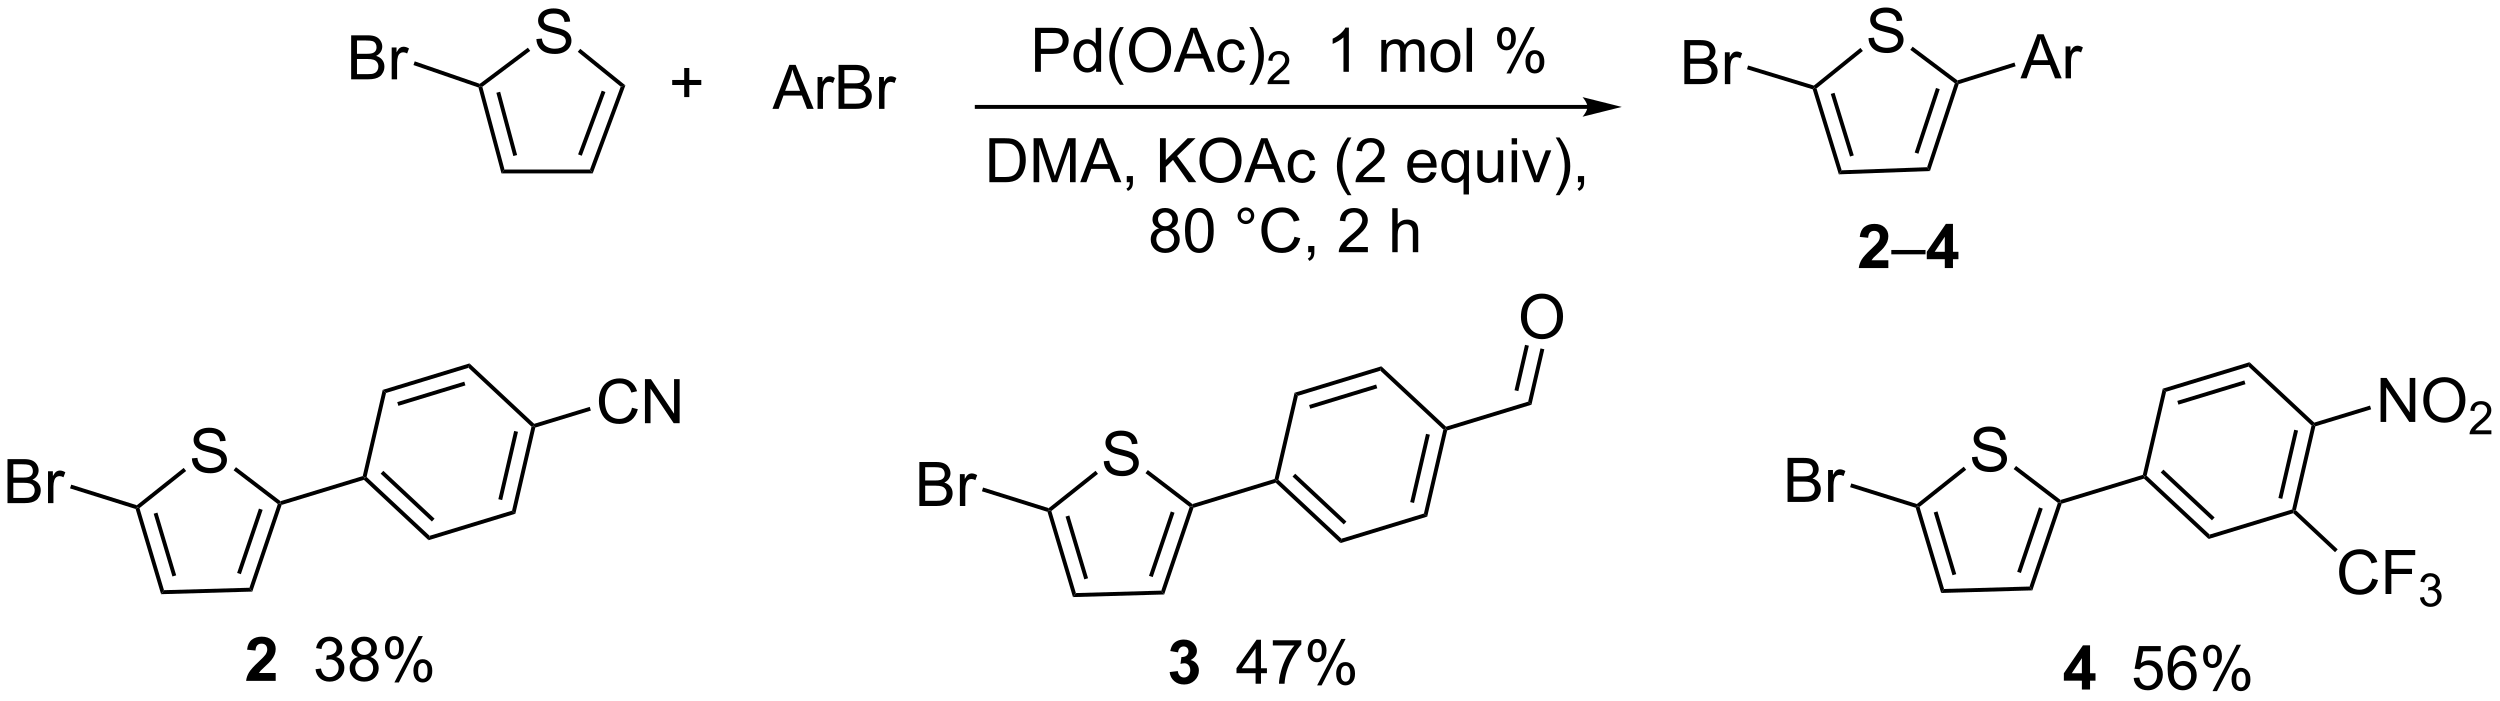 <?xml version="1.0" encoding="UTF-8"?>
<!DOCTYPE svg PUBLIC '-//W3C//DTD SVG 1.0//EN'
          'http://www.w3.org/TR/2001/REC-SVG-20010904/DTD/svg10.dtd'>
<svg stroke-dasharray="none" shape-rendering="auto" xmlns="http://www.w3.org/2000/svg" font-family="'Dialog'" text-rendering="auto" width="892" fill-opacity="1" color-interpolation="auto" color-rendering="auto" preserveAspectRatio="xMidYMid meet" font-size="12px" viewBox="0 0 892 250" fill="black" xmlns:xlink="http://www.w3.org/1999/xlink" stroke="black" image-rendering="auto" stroke-miterlimit="10" stroke-linecap="square" stroke-linejoin="miter" font-style="normal" stroke-width="1" height="250" stroke-dashoffset="0" font-weight="normal" stroke-opacity="1"
><!--Generated by the Batik Graphics2D SVG Generator--><defs id="genericDefs"
  /><g
  ><defs id="defs1"
    ><clipPath clipPathUnits="userSpaceOnUse" id="clipPath1"
      ><path d="M1.792 1.615 L336.129 1.615 L336.129 95.084 L1.792 95.084 L1.792 1.615 Z"
      /></clipPath
      ><clipPath clipPathUnits="userSpaceOnUse" id="clipPath2"
      ><path d="M102.247 143.562 L102.247 234.431 L427.288 234.431 L427.288 143.562 Z"
      /></clipPath
    ></defs
    ><g transform="scale(2.667,2.667) translate(-1.792,-1.615) matrix(1.029,0,0,1.029,-103.38,-146.052)"
    ><path d="M191.163 156.128 L191.163 154.558 L189.603 154.558 L189.603 153.902 L191.163 153.902 L191.163 152.344 L191.827 152.344 L191.827 153.902 L193.385 153.902 L193.385 154.558 L191.827 154.558 L191.827 156.128 L191.163 156.128 Z" stroke="none" clip-path="url(#clipPath2)"
    /></g
    ><g transform="matrix(2.743,0,0,2.743,-280.458,-393.78)"
    ><path d="M230.938 167.262 L230.938 161.536 L232.912 161.536 Q233.579 161.536 233.93 161.617 Q234.423 161.731 234.772 162.028 Q235.225 162.411 235.449 163.007 Q235.673 163.601 235.673 164.367 Q235.673 165.02 235.519 165.525 Q235.368 166.028 235.128 166.359 Q234.891 166.687 234.607 166.877 Q234.326 167.067 233.925 167.166 Q233.524 167.262 233.006 167.262 L230.938 167.262 ZM231.696 166.585 L232.92 166.585 Q233.485 166.585 233.808 166.481 Q234.131 166.374 234.321 166.184 Q234.592 165.913 234.74 165.46 Q234.891 165.005 234.891 164.356 Q234.891 163.458 234.597 162.976 Q234.303 162.492 233.881 162.327 Q233.576 162.21 232.899 162.21 L231.696 162.21 L231.696 166.585 ZM236.692 167.262 L236.692 161.536 L237.833 161.536 L239.19 165.59 Q239.377 166.156 239.463 166.437 Q239.559 166.124 239.768 165.52 L241.137 161.536 L242.158 161.536 L242.158 167.262 L241.427 167.262 L241.427 162.468 L239.762 167.262 L239.08 167.262 L237.424 162.387 L237.424 167.262 L236.692 167.262 ZM242.749 167.262 L244.95 161.536 L245.768 161.536 L248.111 167.262 L247.247 167.262 L246.58 165.528 L244.184 165.528 L243.557 167.262 L242.749 167.262 ZM244.403 164.911 L246.346 164.911 L245.747 163.325 Q245.473 162.601 245.34 162.137 Q245.231 162.687 245.033 163.231 L244.403 164.911 ZM248.809 167.262 L248.809 166.46 L249.611 166.46 L249.611 167.262 Q249.611 167.705 249.455 167.976 Q249.299 168.247 248.958 168.395 L248.762 168.096 Q248.986 167.997 249.09 167.807 Q249.197 167.619 249.208 167.262 L248.809 167.262 ZM253.13 167.262 L253.13 161.536 L253.887 161.536 L253.887 164.374 L256.731 161.536 L257.76 161.536 L255.356 163.856 L257.864 167.262 L256.864 167.262 L254.825 164.364 L253.887 165.278 L253.887 167.262 L253.13 167.262 ZM258.268 164.473 Q258.268 163.046 259.033 162.242 Q259.799 161.434 261.01 161.434 Q261.801 161.434 262.437 161.815 Q263.075 162.192 263.408 162.869 Q263.744 163.546 263.744 164.406 Q263.744 165.278 263.393 165.965 Q263.041 166.653 262.395 167.007 Q261.752 167.361 261.005 167.361 Q260.197 167.361 259.559 166.971 Q258.924 166.577 258.596 165.903 Q258.268 165.226 258.268 164.473 ZM259.049 164.484 Q259.049 165.52 259.603 166.117 Q260.161 166.71 261.002 166.71 Q261.856 166.71 262.408 166.109 Q262.963 165.507 262.963 164.403 Q262.963 163.702 262.726 163.182 Q262.489 162.661 262.033 162.374 Q261.58 162.085 261.012 162.085 Q260.208 162.085 259.627 162.64 Q259.049 163.192 259.049 164.484 ZM264.089 167.262 L266.29 161.536 L267.108 161.536 L269.451 167.262 L268.587 167.262 L267.92 165.528 L265.524 165.528 L264.897 167.262 L264.089 167.262 ZM265.743 164.911 L267.686 164.911 L267.087 163.325 Q266.813 162.601 266.68 162.137 Q266.571 162.687 266.373 163.231 L265.743 164.911 ZM272.673 165.742 L273.365 165.833 Q273.251 166.546 272.784 166.952 Q272.318 167.356 271.639 167.356 Q270.787 167.356 270.269 166.799 Q269.751 166.242 269.751 165.202 Q269.751 164.531 269.972 164.028 Q270.196 163.523 270.652 163.273 Q271.108 163.02 271.641 163.02 Q272.318 163.02 272.748 163.361 Q273.178 163.702 273.298 164.333 L272.615 164.437 Q272.516 164.02 272.269 163.809 Q272.022 163.598 271.67 163.598 Q271.139 163.598 270.805 163.978 Q270.475 164.359 270.475 165.184 Q270.475 166.02 270.795 166.4 Q271.115 166.778 271.631 166.778 Q272.045 166.778 272.321 166.525 Q272.6 166.27 272.673 165.742 ZM277.533 168.947 Q276.95 168.213 276.546 167.228 Q276.145 166.242 276.145 165.187 Q276.145 164.257 276.447 163.406 Q276.799 162.419 277.533 161.437 L278.036 161.437 Q277.565 162.249 277.411 162.598 Q277.174 163.137 277.036 163.723 Q276.869 164.452 276.869 165.192 Q276.869 167.07 278.036 168.947 L277.533 168.947 ZM282.353 166.585 L282.353 167.262 L278.567 167.262 Q278.559 167.007 278.65 166.773 Q278.794 166.387 279.111 166.012 Q279.432 165.637 280.033 165.145 Q280.966 164.38 281.294 163.932 Q281.622 163.484 281.622 163.085 Q281.622 162.669 281.322 162.382 Q281.025 162.093 280.544 162.093 Q280.036 162.093 279.731 162.398 Q279.426 162.702 279.424 163.242 L278.7 163.169 Q278.775 162.359 279.26 161.937 Q279.744 161.512 280.559 161.512 Q281.385 161.512 281.864 161.971 Q282.346 162.427 282.346 163.101 Q282.346 163.445 282.205 163.778 Q282.065 164.109 281.736 164.476 Q281.411 164.843 280.653 165.484 Q280.02 166.015 279.841 166.205 Q279.661 166.395 279.544 166.585 L282.353 166.585 ZM288.364 165.927 L289.091 166.015 Q288.919 166.653 288.452 167.005 Q287.989 167.356 287.268 167.356 Q286.356 167.356 285.822 166.796 Q285.291 166.234 285.291 165.223 Q285.291 164.177 285.83 163.598 Q286.369 163.02 287.228 163.02 Q288.059 163.02 288.585 163.588 Q289.114 164.153 289.114 165.179 Q289.114 165.242 289.111 165.367 L286.018 165.367 Q286.057 166.052 286.403 166.416 Q286.752 166.778 287.27 166.778 Q287.658 166.778 287.932 166.575 Q288.205 166.372 288.364 165.927 ZM286.057 164.788 L288.372 164.788 Q288.325 164.265 288.106 164.005 Q287.77 163.598 287.236 163.598 Q286.752 163.598 286.421 163.924 Q286.091 164.247 286.057 164.788 ZM292.618 168.853 L292.618 166.82 Q292.454 167.052 292.159 167.205 Q291.865 167.356 291.532 167.356 Q290.795 167.356 290.261 166.768 Q289.727 166.177 289.727 165.148 Q289.727 164.523 289.943 164.028 Q290.162 163.531 290.574 163.275 Q290.985 163.02 291.477 163.02 Q292.248 163.02 292.688 163.669 L292.688 163.114 L293.321 163.114 L293.321 168.853 L292.618 168.853 ZM290.451 165.177 Q290.451 165.976 290.787 166.377 Q291.123 166.778 291.592 166.778 Q292.04 166.778 292.363 166.398 Q292.688 166.015 292.688 165.239 Q292.688 164.411 292.347 163.994 Q292.006 163.575 291.545 163.575 Q291.087 163.575 290.769 163.963 Q290.451 164.351 290.451 165.177 ZM297.143 167.262 L297.143 166.653 Q296.658 167.356 295.825 167.356 Q295.458 167.356 295.14 167.215 Q294.822 167.075 294.666 166.861 Q294.512 166.648 294.45 166.34 Q294.408 166.132 294.408 165.684 L294.408 163.114 L295.111 163.114 L295.111 165.413 Q295.111 165.965 295.153 166.156 Q295.221 166.434 295.434 166.593 Q295.65 166.749 295.966 166.749 Q296.283 166.749 296.559 166.588 Q296.838 166.427 296.952 166.148 Q297.067 165.867 297.067 165.335 L297.067 163.114 L297.77 163.114 L297.77 167.262 L297.143 167.262 ZM298.876 162.343 L298.876 161.536 L299.579 161.536 L299.579 162.343 L298.876 162.343 ZM298.876 167.262 L298.876 163.114 L299.579 163.114 L299.579 167.262 L298.876 167.262 ZM301.801 167.262 L300.223 163.114 L300.966 163.114 L301.856 165.598 Q302.002 165.999 302.122 166.434 Q302.216 166.106 302.385 165.645 L303.307 163.114 L304.028 163.114 L302.458 167.262 L301.801 167.262 ZM305.111 168.947 L304.606 168.947 Q305.775 167.07 305.775 165.192 Q305.775 164.458 305.606 163.734 Q305.473 163.148 305.236 162.609 Q305.083 162.257 304.606 161.437 L305.111 161.437 Q305.846 162.419 306.197 163.406 Q306.497 164.257 306.497 165.187 Q306.497 166.242 306.093 167.228 Q305.69 168.213 305.111 168.947 ZM307.497 167.262 L307.497 166.46 L308.299 166.46 L308.299 167.262 Q308.299 167.705 308.143 167.976 Q307.986 168.247 307.645 168.395 L307.45 168.096 Q307.674 167.997 307.778 167.807 Q307.885 167.619 307.895 167.262 L307.497 167.262 Z" stroke="none" clip-path="url(#clipPath2)"
    /></g
    ><g transform="matrix(2.743,0,0,2.743,-280.458,-393.78)"
    ><path d="M253.016 173.256 Q252.579 173.097 252.368 172.8 Q252.157 172.503 252.157 172.089 Q252.157 171.464 252.605 171.04 Q253.055 170.612 253.803 170.612 Q254.553 170.612 255.008 171.047 Q255.467 171.482 255.467 172.107 Q255.467 172.506 255.256 172.803 Q255.048 173.097 254.623 173.256 Q255.149 173.428 255.425 173.81 Q255.701 174.193 255.701 174.724 Q255.701 175.459 255.18 175.961 Q254.662 176.461 253.813 176.461 Q252.967 176.461 252.446 175.959 Q251.928 175.456 251.928 174.706 Q251.928 174.146 252.209 173.771 Q252.493 173.394 253.016 173.256 ZM252.876 172.065 Q252.876 172.472 253.136 172.73 Q253.399 172.987 253.818 172.987 Q254.225 172.987 254.482 172.732 Q254.743 172.474 254.743 172.105 Q254.743 171.717 254.475 171.453 Q254.209 171.19 253.81 171.19 Q253.407 171.19 253.141 171.448 Q252.876 171.706 252.876 172.065 ZM252.649 174.709 Q252.649 175.011 252.792 175.292 Q252.935 175.573 253.217 175.727 Q253.498 175.881 253.821 175.881 Q254.326 175.881 254.654 175.558 Q254.982 175.232 254.982 174.732 Q254.982 174.224 254.644 173.894 Q254.305 173.56 253.798 173.56 Q253.303 173.56 252.975 173.888 Q252.649 174.217 252.649 174.709 ZM256.385 173.537 Q256.385 172.521 256.593 171.904 Q256.801 171.284 257.213 170.948 Q257.627 170.612 258.252 170.612 Q258.713 170.612 259.059 170.797 Q259.408 170.982 259.635 171.334 Q259.861 171.683 259.989 172.185 Q260.119 172.685 260.119 173.537 Q260.119 174.545 259.911 175.165 Q259.705 175.784 259.291 176.123 Q258.88 176.461 258.252 176.461 Q257.424 176.461 256.95 175.865 Q256.385 175.151 256.385 173.537 ZM257.106 173.537 Q257.106 174.948 257.437 175.415 Q257.768 175.881 258.252 175.881 Q258.736 175.881 259.065 175.412 Q259.395 174.943 259.395 173.537 Q259.395 172.123 259.065 171.659 Q258.736 171.193 258.244 171.193 Q257.76 171.193 257.471 171.605 Q257.106 172.128 257.106 173.537 ZM263.223 171.62 Q263.223 171.17 263.541 170.855 Q263.861 170.537 264.307 170.537 Q264.76 170.537 265.075 170.855 Q265.393 171.17 265.393 171.62 Q265.393 172.068 265.072 172.388 Q264.755 172.706 264.307 172.706 Q263.861 172.706 263.541 172.391 Q263.223 172.073 263.223 171.62 ZM263.65 171.62 Q263.65 171.894 263.843 172.086 Q264.036 172.279 264.309 172.279 Q264.58 172.279 264.773 172.086 Q264.966 171.894 264.966 171.62 Q264.966 171.347 264.773 171.154 Q264.58 170.959 264.309 170.959 Q264.036 170.959 263.843 171.154 Q263.65 171.347 263.65 171.62 ZM270.626 174.355 L271.384 174.545 Q271.147 175.48 270.527 175.972 Q269.907 176.461 269.014 176.461 Q268.087 176.461 267.506 176.084 Q266.928 175.706 266.623 174.993 Q266.321 174.276 266.321 173.456 Q266.321 172.56 266.662 171.896 Q267.006 171.23 267.636 170.883 Q268.266 170.537 269.024 170.537 Q269.884 170.537 270.469 170.974 Q271.055 171.412 271.287 172.206 L270.54 172.381 Q270.342 171.756 269.962 171.472 Q269.584 171.185 269.009 171.185 Q268.35 171.185 267.904 171.503 Q267.462 171.818 267.282 172.352 Q267.102 172.886 267.102 173.451 Q267.102 174.183 267.316 174.727 Q267.529 175.271 267.977 175.542 Q268.428 175.81 268.951 175.81 Q269.587 175.81 270.027 175.443 Q270.469 175.076 270.626 174.355 ZM272.411 176.362 L272.411 175.56 L273.213 175.56 L273.213 176.362 Q273.213 176.805 273.057 177.076 Q272.9 177.347 272.559 177.495 L272.364 177.196 Q272.588 177.097 272.692 176.907 Q272.799 176.719 272.809 176.362 L272.411 176.362 ZM280.174 175.685 L280.174 176.362 L276.387 176.362 Q276.38 176.107 276.471 175.873 Q276.614 175.487 276.932 175.112 Q277.252 174.737 277.853 174.245 Q278.786 173.48 279.114 173.032 Q279.442 172.584 279.442 172.185 Q279.442 171.769 279.143 171.482 Q278.846 171.193 278.364 171.193 Q277.856 171.193 277.551 171.498 Q277.247 171.803 277.244 172.342 L276.52 172.269 Q276.596 171.459 277.08 171.037 Q277.565 170.612 278.38 170.612 Q279.205 170.612 279.684 171.071 Q280.166 171.526 280.166 172.201 Q280.166 172.545 280.025 172.878 Q279.885 173.209 279.557 173.576 Q279.231 173.943 278.473 174.584 Q277.841 175.115 277.661 175.305 Q277.481 175.495 277.364 175.685 L280.174 175.685 ZM283.346 176.362 L283.346 170.636 L284.049 170.636 L284.049 172.69 Q284.541 172.12 285.291 172.12 Q285.752 172.12 286.091 172.303 Q286.432 172.482 286.577 172.803 Q286.723 173.123 286.723 173.732 L286.723 176.362 L286.02 176.362 L286.02 173.732 Q286.02 173.206 285.791 172.967 Q285.565 172.724 285.145 172.724 Q284.833 172.724 284.557 172.888 Q284.283 173.05 284.166 173.328 Q284.049 173.605 284.049 174.092 L284.049 176.362 L283.346 176.362 Z" stroke="none" clip-path="url(#clipPath2)"
    /></g
    ><g transform="matrix(2.743,0,0,2.743,-280.458,-393.78)"
    ><path d="M236.883 152.902 L236.883 147.175 L239.044 147.175 Q239.615 147.175 239.914 147.23 Q240.336 147.3 240.62 147.498 Q240.906 147.693 241.081 148.05 Q241.256 148.404 241.256 148.831 Q241.256 149.56 240.789 150.068 Q240.326 150.573 239.11 150.573 L237.641 150.573 L237.641 152.902 L236.883 152.902 ZM237.641 149.896 L239.123 149.896 Q239.857 149.896 240.164 149.623 Q240.474 149.35 240.474 148.855 Q240.474 148.495 240.292 148.24 Q240.11 147.982 239.813 147.902 Q239.623 147.85 239.107 147.85 L237.641 147.85 L237.641 149.896 ZM244.821 152.902 L244.821 152.378 Q244.427 152.995 243.662 152.995 Q243.164 152.995 242.748 152.722 Q242.334 152.448 242.104 151.959 Q241.875 151.467 241.875 150.831 Q241.875 150.209 242.081 149.704 Q242.289 149.198 242.703 148.93 Q243.118 148.659 243.631 148.659 Q244.006 148.659 244.297 148.818 Q244.591 148.975 244.774 149.23 L244.774 147.175 L245.474 147.175 L245.474 152.902 L244.821 152.902 ZM242.599 150.831 Q242.599 151.628 242.935 152.024 Q243.271 152.417 243.727 152.417 Q244.188 152.417 244.511 152.04 Q244.834 151.662 244.834 150.889 Q244.834 150.037 244.506 149.639 Q244.177 149.24 243.696 149.24 Q243.227 149.24 242.912 149.623 Q242.599 150.006 242.599 150.831 ZM247.923 154.587 Q247.34 153.852 246.936 152.868 Q246.535 151.881 246.535 150.826 Q246.535 149.896 246.838 149.045 Q247.189 148.058 247.923 147.076 L248.426 147.076 Q247.955 147.889 247.801 148.238 Q247.564 148.777 247.426 149.363 Q247.259 150.092 247.259 150.831 Q247.259 152.709 248.426 154.587 L247.923 154.587 ZM249.103 150.113 Q249.103 148.685 249.869 147.881 Q250.634 147.073 251.845 147.073 Q252.637 147.073 253.272 147.454 Q253.91 147.831 254.244 148.508 Q254.58 149.185 254.58 150.045 Q254.58 150.917 254.228 151.605 Q253.877 152.292 253.231 152.646 Q252.588 153 251.84 153 Q251.033 153 250.395 152.61 Q249.759 152.217 249.431 151.542 Q249.103 150.865 249.103 150.113 ZM249.884 150.123 Q249.884 151.159 250.439 151.756 Q250.996 152.35 251.838 152.35 Q252.692 152.35 253.244 151.748 Q253.798 151.146 253.798 150.042 Q253.798 149.342 253.561 148.821 Q253.325 148.3 252.869 148.014 Q252.416 147.725 251.848 147.725 Q251.043 147.725 250.463 148.279 Q249.884 148.831 249.884 150.123 ZM254.925 152.902 L257.125 147.175 L257.943 147.175 L260.287 152.902 L259.422 152.902 L258.755 151.167 L256.36 151.167 L255.732 152.902 L254.925 152.902 ZM256.578 150.55 L258.521 150.55 L257.922 148.964 Q257.649 148.24 257.516 147.777 Q257.406 148.326 257.209 148.87 L256.578 150.55 ZM263.508 151.381 L264.201 151.472 Q264.086 152.185 263.62 152.592 Q263.154 152.995 262.474 152.995 Q261.623 152.995 261.104 152.438 Q260.586 151.881 260.586 150.842 Q260.586 150.17 260.808 149.667 Q261.031 149.162 261.487 148.912 Q261.943 148.659 262.477 148.659 Q263.154 148.659 263.584 149 Q264.013 149.342 264.133 149.972 L263.451 150.076 Q263.352 149.659 263.104 149.448 Q262.857 149.238 262.505 149.238 Q261.974 149.238 261.641 149.618 Q261.31 149.998 261.31 150.823 Q261.31 151.659 261.63 152.04 Q261.951 152.417 262.466 152.417 Q262.88 152.417 263.156 152.165 Q263.435 151.909 263.508 151.381 ZM265.263 154.587 L264.758 154.587 Q265.927 152.709 265.927 150.831 Q265.927 150.097 265.758 149.373 Q265.625 148.787 265.388 148.248 Q265.235 147.896 264.758 147.076 L265.263 147.076 Q265.998 148.058 266.349 149.045 Q266.649 149.896 266.649 150.826 Q266.649 151.881 266.245 152.868 Q265.841 153.852 265.263 154.587 Z" stroke="none" clip-path="url(#clipPath2)"
    /></g
    ><g transform="matrix(2.743,0,0,2.743,-280.458,-393.78)"
    ><path d="M269.959 153.994 L269.959 154.502 L267.119 154.502 Q267.114 154.31 267.182 154.134 Q267.289 153.845 267.528 153.564 Q267.768 153.283 268.219 152.914 Q268.918 152.339 269.164 152.004 Q269.411 151.668 269.411 151.369 Q269.411 151.056 269.186 150.841 Q268.963 150.625 268.602 150.625 Q268.221 150.625 267.993 150.853 Q267.764 151.082 267.762 151.486 L267.219 151.431 Q267.276 150.824 267.639 150.507 Q268.002 150.189 268.614 150.189 Q269.233 150.189 269.592 150.533 Q269.953 150.875 269.953 151.381 Q269.953 151.638 269.848 151.888 Q269.743 152.136 269.496 152.412 Q269.252 152.687 268.684 153.168 Q268.209 153.566 268.075 153.709 Q267.94 153.851 267.852 153.994 L269.959 153.994 Z" stroke="none" clip-path="url(#clipPath2)"
    /></g
    ><g transform="matrix(2.743,0,0,2.743,-280.458,-393.78)"
    ><path d="M277.702 152.902 L276.999 152.902 L276.999 148.42 Q276.743 148.662 276.332 148.904 Q275.921 149.146 275.592 149.269 L275.592 148.589 Q276.181 148.31 276.621 147.917 Q277.064 147.521 277.249 147.152 L277.702 147.152 L277.702 152.902 ZM281.921 152.902 L281.921 148.753 L282.548 148.753 L282.548 149.334 Q282.743 149.029 283.066 148.844 Q283.392 148.659 283.806 148.659 Q284.267 148.659 284.561 148.852 Q284.858 149.042 284.978 149.386 Q285.47 148.659 286.259 148.659 Q286.876 148.659 287.207 149 Q287.54 149.342 287.54 150.053 L287.54 152.902 L286.842 152.902 L286.842 150.287 Q286.842 149.865 286.772 149.68 Q286.704 149.495 286.525 149.383 Q286.345 149.269 286.103 149.269 Q285.665 149.269 285.376 149.56 Q285.087 149.85 285.087 150.49 L285.087 152.902 L284.384 152.902 L284.384 150.206 Q284.384 149.738 284.212 149.503 Q284.04 149.269 283.65 149.269 Q283.353 149.269 283.1 149.425 Q282.85 149.581 282.736 149.883 Q282.624 150.183 282.624 150.748 L282.624 152.902 L281.921 152.902 ZM288.322 150.826 Q288.322 149.675 288.962 149.12 Q289.499 148.659 290.267 148.659 Q291.124 148.659 291.665 149.219 Q292.21 149.779 292.21 150.769 Q292.21 151.568 291.967 152.029 Q291.728 152.488 291.269 152.743 Q290.811 152.995 290.267 152.995 Q289.397 152.995 288.858 152.438 Q288.322 151.878 288.322 150.826 ZM289.046 150.826 Q289.046 151.623 289.392 152.021 Q289.741 152.417 290.267 152.417 Q290.79 152.417 291.137 152.019 Q291.486 151.62 291.486 150.803 Q291.486 150.034 291.137 149.639 Q290.788 149.24 290.267 149.24 Q289.741 149.24 289.392 149.636 Q289.046 150.029 289.046 150.826 ZM293.018 152.902 L293.018 147.175 L293.721 147.175 L293.721 152.902 L293.018 152.902 ZM296.971 148.55 Q296.971 147.935 297.279 147.506 Q297.589 147.076 298.174 147.076 Q298.714 147.076 299.065 147.462 Q299.419 147.847 299.419 148.592 Q299.419 149.318 299.062 149.712 Q298.706 150.105 298.182 150.105 Q297.661 150.105 297.315 149.719 Q296.971 149.331 296.971 148.55 ZM298.193 147.56 Q297.932 147.56 297.758 147.787 Q297.583 148.014 297.583 148.62 Q297.583 149.17 297.758 149.396 Q297.935 149.62 298.193 149.62 Q298.458 149.62 298.633 149.394 Q298.807 149.167 298.807 148.566 Q298.807 148.011 298.63 147.787 Q298.456 147.56 298.193 147.56 ZM298.198 153.113 L301.331 147.076 L301.901 147.076 L298.779 153.113 L298.198 153.113 ZM300.674 151.558 Q300.674 150.941 300.982 150.514 Q301.292 150.084 301.88 150.084 Q302.419 150.084 302.773 150.469 Q303.128 150.855 303.128 151.6 Q303.128 152.326 302.768 152.719 Q302.411 153.113 301.885 153.113 Q301.365 153.113 301.018 152.725 Q300.674 152.334 300.674 151.558 ZM301.901 150.568 Q301.635 150.568 301.461 150.795 Q301.286 151.021 301.286 151.628 Q301.286 152.175 301.461 152.402 Q301.638 152.628 301.896 152.628 Q302.167 152.628 302.339 152.402 Q302.513 152.175 302.513 151.573 Q302.513 151.019 302.336 150.795 Q302.161 150.568 301.901 150.568 Z" stroke="none" clip-path="url(#clipPath2)"
    /></g
    ><g transform="matrix(2.743,0,0,2.743,-280.458,-393.78)"
    ><path d="M308.734 157.211 L229.299 157.211 L229.044 157.211 L229.044 157.721 L229.299 157.721 L308.734 157.721 L308.989 157.721 L308.989 157.211 L308.734 157.211 ZM313.198 157.466 L308.096 156.19 C308.096 156.19 308.734 156.908 308.734 157.466 C308.734 158.024 308.096 158.741 308.096 158.741 Z" stroke="none" clip-path="url(#clipPath2)"
    /></g
    ><g transform="matrix(2.743,0,0,2.743,-280.458,-393.78)"
    ><path d="M347.873 177.409 L347.873 178.43 L344.027 178.43 Q344.09 177.852 344.402 177.333 Q344.715 176.815 345.637 175.961 Q346.379 175.268 346.545 175.024 Q346.772 174.682 346.772 174.352 Q346.772 173.984 346.574 173.786 Q346.379 173.589 346.03 173.589 Q345.686 173.589 345.483 173.797 Q345.28 174.003 345.248 174.484 L344.155 174.375 Q344.254 173.469 344.769 173.076 Q345.285 172.68 346.058 172.68 Q346.905 172.68 347.389 173.138 Q347.873 173.594 347.873 174.274 Q347.873 174.659 347.735 175.01 Q347.597 175.359 347.295 175.742 Q347.097 175.995 346.577 176.471 Q346.058 176.948 345.918 177.104 Q345.78 177.26 345.694 177.409 L347.873 177.409 Z" stroke="none" clip-path="url(#clipPath2)"
    /></g
    ><g transform="matrix(2.743,0,0,2.743,-280.458,-393.78)"
    ><path d="M348.26 176.641 L348.26 176.073 L352.711 176.073 L352.711 176.641 L348.26 176.641 Z" stroke="none" clip-path="url(#clipPath2)"
    /></g
    ><g transform="matrix(2.743,0,0,2.743,-280.458,-393.78)"
    ><path d="M355.217 178.43 L355.217 177.276 L352.873 177.276 L352.873 176.315 L355.358 172.68 L356.28 172.68 L356.28 176.312 L356.991 176.312 L356.991 177.276 L356.28 177.276 L356.28 178.43 L355.217 178.43 ZM355.217 176.312 L355.217 174.354 L353.902 176.312 L355.217 176.312 Z" stroke="none" clip-path="url(#clipPath2)"
    /></g
    ><g transform="matrix(2.743,0,0,2.743,-280.458,-393.78)"
    ><path d="M172.018 148.636 L172.734 148.574 Q172.783 149.003 172.968 149.28 Q173.156 149.555 173.546 149.725 Q173.937 149.894 174.424 149.894 Q174.859 149.894 175.19 149.767 Q175.523 149.636 175.684 149.412 Q175.846 149.188 175.846 148.923 Q175.846 148.652 175.69 148.451 Q175.533 148.251 175.174 148.113 Q174.945 148.024 174.156 147.834 Q173.367 147.644 173.049 147.477 Q172.64 147.261 172.437 146.944 Q172.237 146.626 172.237 146.23 Q172.237 145.798 172.481 145.42 Q172.729 145.042 173.2 144.847 Q173.674 144.652 174.252 144.652 Q174.89 144.652 175.375 144.858 Q175.862 145.063 176.122 145.462 Q176.385 145.86 176.406 146.363 L175.679 146.417 Q175.619 145.876 175.281 145.6 Q174.945 145.321 174.283 145.321 Q173.596 145.321 173.281 145.574 Q172.968 145.824 172.968 146.18 Q172.968 146.488 173.19 146.688 Q173.408 146.886 174.333 147.097 Q175.257 147.305 175.601 147.462 Q176.101 147.691 176.338 148.045 Q176.578 148.399 176.578 148.86 Q176.578 149.316 176.315 149.722 Q176.054 150.126 175.562 150.352 Q175.072 150.576 174.46 150.576 Q173.682 150.576 173.156 150.35 Q172.632 150.121 172.333 149.667 Q172.033 149.212 172.018 148.636 Z" stroke="none" clip-path="url(#clipPath2)"
    /></g
    ><g transform="matrix(2.743,0,0,2.743,-280.458,-393.78)"
    ><path d="M164.483 154.942 L164.694 154.745 L164.985 154.846 L167.868 165.606 L167.477 166.117 ZM166.811 155.627 L169.016 163.856 L169.509 163.724 L167.304 155.495 Z" stroke="none" clip-path="url(#clipPath2)"
    /></g
    ><g transform="matrix(2.743,0,0,2.743,-280.458,-393.78)"
    ><path d="M167.477 166.117 L167.868 165.606 L178.988 165.606 L179.343 166.117 Z" stroke="none" clip-path="url(#clipPath2)"
    /></g
    ><g transform="matrix(2.743,0,0,2.743,-280.458,-393.78)"
    ><path d="M179.343 166.117 L178.988 165.606 L182.987 154.828 L183.593 154.662 ZM177.92 163.816 L180.995 155.528 L180.517 155.351 L177.442 163.638 Z" stroke="none" clip-path="url(#clipPath2)"
    /></g
    ><g transform="matrix(2.743,0,0,2.743,-280.458,-393.78)"
    ><path d="M183.593 154.662 L182.987 154.828 L177.399 150.303 L177.72 149.906 Z" stroke="none" clip-path="url(#clipPath2)"
    /></g
    ><g transform="matrix(2.743,0,0,2.743,-280.458,-393.78)"
    ><path d="M170.907 149.764 L171.213 150.172 L164.985 154.846 L164.694 154.745 L164.649 154.46 Z" stroke="none" clip-path="url(#clipPath2)"
    /></g
    ><g transform="matrix(2.743,0,0,2.743,-280.458,-393.78)"
    ><path d="M147.922 153.877 L147.922 148.151 L150.071 148.151 Q150.727 148.151 151.123 148.325 Q151.521 148.497 151.745 148.859 Q151.969 149.221 151.969 149.614 Q151.969 149.982 151.769 150.307 Q151.571 150.63 151.17 150.83 Q151.688 150.982 151.967 151.349 Q152.248 151.716 152.248 152.216 Q152.248 152.619 152.076 152.966 Q151.907 153.31 151.657 153.497 Q151.407 153.685 151.029 153.781 Q150.654 153.877 150.107 153.877 L147.922 153.877 ZM148.68 150.557 L149.92 150.557 Q150.422 150.557 150.641 150.489 Q150.93 150.403 151.076 150.205 Q151.225 150.005 151.225 149.705 Q151.225 149.419 151.087 149.203 Q150.951 148.987 150.696 148.906 Q150.443 148.825 149.826 148.825 L148.68 148.825 L148.68 150.557 ZM148.68 153.2 L150.107 153.2 Q150.475 153.2 150.623 153.174 Q150.883 153.127 151.058 153.018 Q151.235 152.909 151.347 152.7 Q151.462 152.489 151.462 152.216 Q151.462 151.895 151.297 151.661 Q151.133 151.424 150.842 151.328 Q150.553 151.232 150.006 151.232 L148.68 151.232 L148.68 153.2 ZM153.193 153.877 L153.193 149.729 L153.826 149.729 L153.826 150.357 Q154.068 149.916 154.271 149.776 Q154.477 149.635 154.725 149.635 Q155.079 149.635 155.446 149.862 L155.204 150.513 Q154.946 150.362 154.688 150.362 Q154.459 150.362 154.274 150.5 Q154.092 150.638 154.014 150.885 Q153.896 151.26 153.896 151.705 L153.896 153.877 L153.193 153.877 Z" stroke="none" clip-path="url(#clipPath2)"
    /></g
    ><g transform="matrix(2.743,0,0,2.743,-280.458,-393.78)"
    ><path d="M164.649 154.46 L164.694 154.745 L164.483 154.942 L156.027 152.021 L156.194 151.539 Z" stroke="none" clip-path="url(#clipPath2)"
    /></g
    ><g transform="matrix(2.743,0,0,2.743,-280.458,-393.78)"
    ><path d="M345.293 148.518 L346.01 148.456 Q346.059 148.885 346.244 149.161 Q346.431 149.437 346.822 149.607 Q347.213 149.776 347.7 149.776 Q348.135 149.776 348.465 149.648 Q348.799 149.518 348.96 149.294 Q349.122 149.07 349.122 148.805 Q349.122 148.534 348.965 148.333 Q348.809 148.133 348.45 147.995 Q348.221 147.906 347.431 147.716 Q346.642 147.526 346.325 147.359 Q345.916 147.143 345.713 146.825 Q345.512 146.508 345.512 146.112 Q345.512 145.68 345.757 145.302 Q346.004 144.924 346.476 144.729 Q346.95 144.534 347.528 144.534 Q348.166 144.534 348.65 144.739 Q349.137 144.945 349.397 145.344 Q349.661 145.742 349.681 146.245 L348.955 146.299 Q348.895 145.758 348.556 145.482 Q348.221 145.203 347.559 145.203 Q346.872 145.203 346.556 145.456 Q346.244 145.706 346.244 146.062 Q346.244 146.37 346.465 146.57 Q346.684 146.768 347.608 146.979 Q348.533 147.187 348.877 147.344 Q349.377 147.573 349.614 147.927 Q349.853 148.281 349.853 148.742 Q349.853 149.198 349.59 149.604 Q349.33 150.008 348.838 150.234 Q348.348 150.458 347.736 150.458 Q346.957 150.458 346.431 150.232 Q345.908 150.002 345.608 149.549 Q345.309 149.094 345.293 148.518 Z" stroke="none" clip-path="url(#clipPath2)"
    /></g
    ><g transform="matrix(2.743,0,0,2.743,-280.458,-393.78)"
    ><path d="M338.035 155.177 L338.239 154.973 L338.534 155.063 L341.806 165.712 L341.433 166.236 ZM340.387 155.778 L342.889 163.921 L343.377 163.771 L340.874 155.628 Z" stroke="none" clip-path="url(#clipPath2)"
    /></g
    ><g transform="matrix(2.743,0,0,2.743,-280.458,-393.78)"
    ><path d="M341.433 166.236 L341.806 165.712 L352.918 165.308 L353.291 165.805 Z" stroke="none" clip-path="url(#clipPath2)"
    /></g
    ><g transform="matrix(2.743,0,0,2.743,-280.458,-393.78)"
    ><path d="M353.291 165.805 L352.918 165.308 L356.523 154.391 L356.823 154.297 L357.024 154.502 ZM351.786 163.557 L354.558 155.163 L354.073 155.003 L351.301 163.397 Z" stroke="none" clip-path="url(#clipPath2)"
    /></g
    ><g transform="matrix(2.743,0,0,2.743,-280.458,-393.78)"
    ><path d="M356.871 154.015 L356.823 154.297 L356.523 154.391 L350.729 150.038 L351.036 149.631 Z" stroke="none" clip-path="url(#clipPath2)"
    /></g
    ><g transform="matrix(2.743,0,0,2.743,-280.458,-393.78)"
    ><path d="M344.24 149.791 L344.561 150.188 L338.534 155.063 L338.239 154.973 L338.184 154.689 Z" stroke="none" clip-path="url(#clipPath2)"
    /></g
    ><g transform="matrix(2.743,0,0,2.743,-280.458,-393.78)"
    ><path d="M321.339 154.501 L321.339 148.774 L323.487 148.774 Q324.143 148.774 324.539 148.949 Q324.938 149.121 325.161 149.483 Q325.385 149.845 325.385 150.238 Q325.385 150.605 325.185 150.931 Q324.987 151.254 324.586 151.454 Q325.104 151.605 325.383 151.972 Q325.664 152.34 325.664 152.84 Q325.664 153.243 325.492 153.59 Q325.323 153.933 325.073 154.121 Q324.823 154.308 324.445 154.405 Q324.07 154.501 323.524 154.501 L321.339 154.501 ZM322.096 151.181 L323.336 151.181 Q323.839 151.181 324.057 151.113 Q324.346 151.027 324.492 150.829 Q324.641 150.629 324.641 150.329 Q324.641 150.043 324.503 149.827 Q324.367 149.611 324.112 149.53 Q323.86 149.449 323.242 149.449 L322.096 149.449 L322.096 151.181 ZM322.096 153.824 L323.524 153.824 Q323.891 153.824 324.039 153.798 Q324.3 153.751 324.474 153.642 Q324.651 153.532 324.763 153.324 Q324.878 153.113 324.878 152.84 Q324.878 152.519 324.714 152.285 Q324.55 152.048 324.258 151.952 Q323.969 151.855 323.422 151.855 L322.096 151.855 L322.096 153.824 ZM326.61 154.501 L326.61 150.353 L327.242 150.353 L327.242 150.98 Q327.485 150.54 327.688 150.399 Q327.893 150.259 328.141 150.259 Q328.495 150.259 328.862 150.486 L328.62 151.137 Q328.362 150.986 328.104 150.986 Q327.875 150.986 327.69 151.124 Q327.508 151.262 327.43 151.509 Q327.313 151.884 327.313 152.329 L327.313 154.501 L326.61 154.501 Z" stroke="none" clip-path="url(#clipPath2)"
    /></g
    ><g transform="matrix(2.743,0,0,2.743,-280.458,-393.78)"
    ><path d="M338.184 154.689 L338.239 154.973 L338.035 155.177 L329.484 152.567 L329.633 152.079 Z" stroke="none" clip-path="url(#clipPath2)"
    /></g
    ><g transform="matrix(2.743,0,0,2.743,-280.458,-393.78)"
    ><path d="M365.06 153.744 L367.26 148.017 L368.078 148.017 L370.422 153.744 L369.557 153.744 L368.89 152.009 L366.495 152.009 L365.867 153.744 L365.06 153.744 ZM366.713 151.392 L368.656 151.392 L368.057 149.806 Q367.784 149.082 367.651 148.619 Q367.541 149.168 367.343 149.713 L366.713 151.392 ZM370.929 153.744 L370.929 149.595 L371.562 149.595 L371.562 150.223 Q371.804 149.783 372.007 149.642 Q372.213 149.502 372.461 149.502 Q372.815 149.502 373.182 149.728 L372.94 150.379 Q372.682 150.228 372.424 150.228 Q372.195 150.228 372.01 150.366 Q371.828 150.504 371.75 150.752 Q371.632 151.127 371.632 151.572 L371.632 153.744 L370.929 153.744 Z" stroke="none" clip-path="url(#clipPath2)"
    /></g
    ><g transform="matrix(2.743,0,0,2.743,-280.458,-393.78)"
    ><path d="M357.024 154.502 L356.823 154.297 L356.871 154.015 L364.278 151.693 L364.431 152.18 Z" stroke="none" clip-path="url(#clipPath2)"
    /></g
    ><g transform="matrix(2.743,0,0,2.743,-280.458,-393.78)"
    ><path d="M127.207 203.179 L127.923 203.117 Q127.972 203.546 128.157 203.822 Q128.345 204.098 128.735 204.268 Q129.126 204.437 129.613 204.437 Q130.048 204.437 130.378 204.309 Q130.712 204.179 130.873 203.955 Q131.035 203.731 131.035 203.465 Q131.035 203.195 130.878 202.994 Q130.722 202.794 130.363 202.656 Q130.134 202.567 129.345 202.377 Q128.555 202.187 128.238 202.02 Q127.829 201.804 127.626 201.486 Q127.425 201.169 127.425 200.773 Q127.425 200.34 127.67 199.963 Q127.917 199.585 128.389 199.39 Q128.863 199.195 129.441 199.195 Q130.079 199.195 130.563 199.4 Q131.05 199.606 131.311 200.005 Q131.574 200.403 131.595 200.906 L130.868 200.96 Q130.808 200.419 130.47 200.143 Q130.134 199.864 129.472 199.864 Q128.785 199.864 128.47 200.117 Q128.157 200.367 128.157 200.723 Q128.157 201.031 128.378 201.231 Q128.597 201.429 129.522 201.64 Q130.446 201.848 130.79 202.005 Q131.29 202.234 131.527 202.588 Q131.766 202.942 131.766 203.403 Q131.766 203.859 131.503 204.265 Q131.243 204.669 130.751 204.895 Q130.261 205.119 129.649 205.119 Q128.87 205.119 128.345 204.893 Q127.821 204.663 127.522 204.21 Q127.222 203.755 127.207 203.179 Z" stroke="none" clip-path="url(#clipPath2)"
    /></g
    ><g transform="matrix(2.743,0,0,2.743,-280.458,-393.78)"
    ><path d="M119.888 209.764 L120.094 209.561 L120.387 209.653 L123.577 220.327 L123.2 220.848 ZM122.235 210.382 L124.674 218.544 L125.163 218.398 L122.724 210.236 Z" stroke="none" clip-path="url(#clipPath2)"
    /></g
    ><g transform="matrix(2.743,0,0,2.743,-280.458,-393.78)"
    ><path d="M123.2 220.848 L123.577 220.327 L134.692 220.009 L135.062 220.509 Z" stroke="none" clip-path="url(#clipPath2)"
    /></g
    ><g transform="matrix(2.743,0,0,2.743,-280.458,-393.78)"
    ><path d="M135.062 220.509 L134.692 220.009 L138.381 209.121 L138.682 209.029 L138.881 209.235 ZM133.574 218.25 L136.41 209.878 L135.927 209.714 L133.09 218.086 Z" stroke="none" clip-path="url(#clipPath2)"
    /></g
    ><g transform="matrix(2.743,0,0,2.743,-280.458,-393.78)"
    ><path d="M138.733 208.747 L138.682 209.029 L138.381 209.121 L132.631 204.73 L132.941 204.325 Z" stroke="none" clip-path="url(#clipPath2)"
    /></g
    ><g transform="matrix(2.743,0,0,2.743,-280.458,-393.78)"
    ><path d="M126.137 204.424 L126.455 204.823 L120.387 209.653 L120.094 209.561 L120.041 209.277 Z" stroke="none" clip-path="url(#clipPath2)"
    /></g
    ><g transform="matrix(2.743,0,0,2.743,-280.458,-393.78)"
    ><path d="M103.22 209.004 L103.22 203.278 L105.368 203.278 Q106.024 203.278 106.42 203.452 Q106.819 203.624 107.043 203.986 Q107.266 204.348 107.266 204.741 Q107.266 205.108 107.066 205.434 Q106.868 205.757 106.467 205.957 Q106.985 206.108 107.264 206.476 Q107.545 206.843 107.545 207.343 Q107.545 207.746 107.373 208.093 Q107.204 208.436 106.954 208.624 Q106.704 208.811 106.326 208.908 Q105.951 209.004 105.404 209.004 L103.22 209.004 ZM103.977 205.684 L105.217 205.684 Q105.72 205.684 105.938 205.616 Q106.227 205.53 106.373 205.332 Q106.522 205.132 106.522 204.832 Q106.522 204.546 106.384 204.33 Q106.248 204.114 105.993 204.033 Q105.74 203.952 105.123 203.952 L103.977 203.952 L103.977 205.684 ZM103.977 208.327 L105.404 208.327 Q105.772 208.327 105.92 208.301 Q106.181 208.254 106.355 208.145 Q106.532 208.035 106.644 207.827 Q106.759 207.616 106.759 207.343 Q106.759 207.022 106.595 206.788 Q106.431 206.551 106.139 206.455 Q105.85 206.358 105.303 206.358 L103.977 206.358 L103.977 208.327 ZM108.49 209.004 L108.49 204.856 L109.123 204.856 L109.123 205.483 Q109.365 205.043 109.569 204.903 Q109.774 204.762 110.022 204.762 Q110.376 204.762 110.743 204.989 L110.501 205.64 Q110.243 205.489 109.985 205.489 Q109.756 205.489 109.571 205.627 Q109.389 205.765 109.311 206.012 Q109.194 206.387 109.194 206.832 L109.194 209.004 L108.49 209.004 Z" stroke="none" clip-path="url(#clipPath2)"
    /></g
    ><g transform="matrix(2.743,0,0,2.743,-280.458,-393.78)"
    ><path d="M120.041 209.277 L120.094 209.561 L119.888 209.764 L111.356 207.087 L111.509 206.6 Z" stroke="none" clip-path="url(#clipPath2)"
    /></g
    ><g transform="matrix(2.743,0,0,2.743,-280.458,-393.78)"
    ><path d="M138.881 209.235 L138.682 209.029 L138.733 208.747 L149.43 205.485 L149.646 205.686 L149.579 205.973 Z" stroke="none" clip-path="url(#clipPath2)"
    /></g
    ><g transform="matrix(2.743,0,0,2.743,-280.458,-393.78)"
    ><path d="M138.105 231.102 L138.105 232.123 L134.259 232.123 Q134.321 231.545 134.634 231.026 Q134.946 230.508 135.868 229.654 Q136.61 228.961 136.777 228.717 Q137.004 228.375 137.004 228.045 Q137.004 227.678 136.806 227.48 Q136.61 227.282 136.261 227.282 Q135.918 227.282 135.714 227.49 Q135.511 227.696 135.48 228.178 L134.386 228.068 Q134.485 227.162 135.001 226.769 Q135.517 226.373 136.29 226.373 Q137.136 226.373 137.621 226.831 Q138.105 227.287 138.105 227.967 Q138.105 228.352 137.967 228.704 Q137.829 229.053 137.527 229.435 Q137.329 229.688 136.808 230.165 Q136.29 230.641 136.149 230.797 Q136.011 230.954 135.925 231.102 L138.105 231.102 Z" stroke="none" clip-path="url(#clipPath2)"
    /></g
    ><g transform="matrix(2.743,0,0,2.743,-280.458,-393.78)"
    ><path d="M143.289 230.61 L143.992 230.516 Q144.114 231.115 144.403 231.378 Q144.695 231.641 145.114 231.641 Q145.609 231.641 145.95 231.297 Q146.294 230.954 146.294 230.446 Q146.294 229.961 145.976 229.649 Q145.661 229.334 145.172 229.334 Q144.974 229.334 144.677 229.412 L144.755 228.795 Q144.825 228.803 144.867 228.803 Q145.317 228.803 145.677 228.568 Q146.036 228.334 146.036 227.844 Q146.036 227.459 145.773 227.206 Q145.513 226.951 145.099 226.951 Q144.687 226.951 144.414 227.209 Q144.14 227.467 144.062 227.982 L143.359 227.857 Q143.489 227.149 143.945 226.761 Q144.403 226.373 145.083 226.373 Q145.552 226.373 145.945 226.573 Q146.341 226.774 146.549 227.123 Q146.757 227.469 146.757 227.86 Q146.757 228.232 146.557 228.537 Q146.359 228.842 145.968 229.021 Q146.476 229.138 146.757 229.508 Q147.039 229.875 147.039 230.43 Q147.039 231.18 146.492 231.704 Q145.945 232.225 145.109 232.225 Q144.357 232.225 143.857 231.776 Q143.359 231.326 143.289 230.61 ZM148.816 229.016 Q148.379 228.857 148.168 228.56 Q147.957 228.263 147.957 227.85 Q147.957 227.225 148.405 226.8 Q148.855 226.373 149.603 226.373 Q150.353 226.373 150.808 226.808 Q151.267 227.243 151.267 227.868 Q151.267 228.266 151.056 228.563 Q150.847 228.857 150.423 229.016 Q150.949 229.188 151.225 229.571 Q151.501 229.954 151.501 230.485 Q151.501 231.219 150.98 231.722 Q150.462 232.222 149.613 232.222 Q148.767 232.222 148.246 231.719 Q147.728 231.217 147.728 230.467 Q147.728 229.907 148.009 229.532 Q148.293 229.154 148.816 229.016 ZM148.675 227.826 Q148.675 228.232 148.936 228.49 Q149.199 228.748 149.618 228.748 Q150.024 228.748 150.282 228.493 Q150.543 228.235 150.543 227.865 Q150.543 227.477 150.274 227.214 Q150.009 226.951 149.61 226.951 Q149.207 226.951 148.941 227.209 Q148.675 227.467 148.675 227.826 ZM148.449 230.469 Q148.449 230.771 148.592 231.053 Q148.735 231.334 149.017 231.488 Q149.298 231.641 149.621 231.641 Q150.126 231.641 150.454 231.318 Q150.782 230.993 150.782 230.493 Q150.782 229.985 150.444 229.654 Q150.105 229.321 149.597 229.321 Q149.103 229.321 148.774 229.649 Q148.449 229.977 148.449 230.469 ZM152.317 227.771 Q152.317 227.157 152.625 226.727 Q152.935 226.297 153.52 226.297 Q154.06 226.297 154.411 226.683 Q154.765 227.068 154.765 227.813 Q154.765 228.54 154.409 228.933 Q154.052 229.326 153.528 229.326 Q153.007 229.326 152.661 228.941 Q152.317 228.553 152.317 227.771 ZM153.539 226.782 Q153.278 226.782 153.104 227.008 Q152.929 227.235 152.929 227.842 Q152.929 228.391 153.104 228.618 Q153.281 228.842 153.539 228.842 Q153.804 228.842 153.979 228.615 Q154.153 228.388 154.153 227.787 Q154.153 227.232 153.976 227.008 Q153.802 226.782 153.539 226.782 ZM153.544 232.334 L156.677 226.297 L157.247 226.297 L154.125 232.334 L153.544 232.334 ZM156.02 230.779 Q156.02 230.162 156.328 229.735 Q156.638 229.305 157.226 229.305 Q157.765 229.305 158.119 229.691 Q158.474 230.076 158.474 230.821 Q158.474 231.547 158.114 231.941 Q157.757 232.334 157.232 232.334 Q156.711 232.334 156.364 231.946 Q156.02 231.555 156.02 230.779 ZM157.247 229.79 Q156.982 229.79 156.807 230.016 Q156.632 230.243 156.632 230.85 Q156.632 231.396 156.807 231.623 Q156.984 231.85 157.242 231.85 Q157.513 231.85 157.685 231.623 Q157.859 231.396 157.859 230.795 Q157.859 230.24 157.682 230.016 Q157.507 229.79 157.247 229.79 Z" stroke="none" clip-path="url(#clipPath2)"
    /></g
    ><g transform="matrix(2.743,0,0,2.743,-280.458,-393.78)"
    ><path d="M245.82 203.554 L246.536 203.492 Q246.585 203.921 246.77 204.197 Q246.958 204.473 247.348 204.643 Q247.739 204.812 248.226 204.812 Q248.661 204.812 248.991 204.684 Q249.325 204.554 249.486 204.33 Q249.648 204.106 249.648 203.84 Q249.648 203.57 249.491 203.369 Q249.335 203.169 248.976 203.031 Q248.747 202.942 247.958 202.752 Q247.168 202.562 246.851 202.395 Q246.442 202.179 246.239 201.861 Q246.038 201.544 246.038 201.148 Q246.038 200.715 246.283 200.338 Q246.53 199.96 247.002 199.765 Q247.476 199.57 248.054 199.57 Q248.692 199.57 249.176 199.775 Q249.663 199.981 249.924 200.38 Q250.187 200.778 250.208 201.281 L249.481 201.335 Q249.421 200.794 249.083 200.518 Q248.747 200.239 248.085 200.239 Q247.398 200.239 247.083 200.492 Q246.77 200.742 246.77 201.098 Q246.77 201.406 246.991 201.606 Q247.21 201.804 248.135 202.015 Q249.059 202.223 249.403 202.38 Q249.903 202.609 250.14 202.963 Q250.379 203.317 250.379 203.778 Q250.379 204.234 250.116 204.64 Q249.856 205.044 249.364 205.27 Q248.874 205.494 248.262 205.494 Q247.483 205.494 246.958 205.268 Q246.434 205.038 246.135 204.585 Q245.835 204.13 245.82 203.554 Z" stroke="none" clip-path="url(#clipPath2)"
    /></g
    ><g transform="matrix(2.743,0,0,2.743,-280.458,-393.78)"
    ><path d="M238.501 210.139 L238.707 209.936 L239 210.028 L242.19 220.702 L241.813 221.223 ZM240.848 210.757 L243.287 218.919 L243.776 218.773 L241.337 210.611 Z" stroke="none" clip-path="url(#clipPath2)"
    /></g
    ><g transform="matrix(2.743,0,0,2.743,-280.458,-393.78)"
    ><path d="M241.813 221.223 L242.19 220.702 L253.305 220.384 L253.675 220.884 Z" stroke="none" clip-path="url(#clipPath2)"
    /></g
    ><g transform="matrix(2.743,0,0,2.743,-280.458,-393.78)"
    ><path d="M253.675 220.884 L253.305 220.384 L256.994 209.496 L257.295 209.404 L257.494 209.61 ZM252.186 218.625 L255.023 210.253 L254.54 210.089 L251.703 218.461 Z" stroke="none" clip-path="url(#clipPath2)"
    /></g
    ><g transform="matrix(2.743,0,0,2.743,-280.458,-393.78)"
    ><path d="M257.346 209.122 L257.295 209.404 L256.994 209.496 L251.244 205.105 L251.554 204.7 Z" stroke="none" clip-path="url(#clipPath2)"
    /></g
    ><g transform="matrix(2.743,0,0,2.743,-280.458,-393.78)"
    ><path d="M244.75 204.799 L245.068 205.198 L239 210.028 L238.707 209.936 L238.654 209.652 Z" stroke="none" clip-path="url(#clipPath2)"
    /></g
    ><g transform="matrix(2.743,0,0,2.743,-280.458,-393.78)"
    ><path d="M221.833 209.379 L221.833 203.653 L223.981 203.653 Q224.637 203.653 225.033 203.827 Q225.431 203.999 225.655 204.361 Q225.879 204.723 225.879 205.116 Q225.879 205.483 225.679 205.809 Q225.481 206.132 225.08 206.332 Q225.598 206.483 225.877 206.851 Q226.158 207.218 226.158 207.718 Q226.158 208.121 225.986 208.468 Q225.817 208.811 225.567 208.999 Q225.317 209.186 224.939 209.283 Q224.564 209.379 224.017 209.379 L221.833 209.379 ZM222.59 206.059 L223.83 206.059 Q224.333 206.059 224.551 205.991 Q224.84 205.905 224.986 205.707 Q225.135 205.507 225.135 205.207 Q225.135 204.921 224.997 204.705 Q224.861 204.489 224.606 204.408 Q224.353 204.327 223.736 204.327 L222.59 204.327 L222.59 206.059 ZM222.59 208.702 L224.017 208.702 Q224.385 208.702 224.533 208.676 Q224.793 208.629 224.968 208.52 Q225.145 208.41 225.257 208.202 Q225.372 207.991 225.372 207.718 Q225.372 207.397 225.208 207.163 Q225.043 206.926 224.752 206.83 Q224.463 206.733 223.916 206.733 L222.59 206.733 L222.59 208.702 ZM227.103 209.379 L227.103 205.231 L227.736 205.231 L227.736 205.858 Q227.978 205.418 228.181 205.278 Q228.387 205.137 228.635 205.137 Q228.989 205.137 229.356 205.364 L229.114 206.015 Q228.856 205.864 228.598 205.864 Q228.369 205.864 228.184 206.002 Q228.002 206.14 227.924 206.387 Q227.806 206.762 227.806 207.207 L227.806 209.379 L227.103 209.379 Z" stroke="none" clip-path="url(#clipPath2)"
    /></g
    ><g transform="matrix(2.743,0,0,2.743,-280.458,-393.78)"
    ><path d="M257.494 209.61 L257.295 209.404 L257.346 209.122 L268.043 205.86 L268.259 206.061 L268.192 206.348 Z" stroke="none" clip-path="url(#clipPath2)"
    /></g
    ><g transform="matrix(2.743,0,0,2.743,-280.458,-393.78)"
    ><path d="M254.388 230.977 L255.451 230.85 Q255.5 231.256 255.722 231.472 Q255.946 231.685 256.263 231.685 Q256.602 231.685 256.834 231.428 Q257.068 231.17 257.068 230.732 Q257.068 230.318 256.844 230.076 Q256.623 229.834 256.303 229.834 Q256.091 229.834 255.797 229.915 L255.92 229.021 Q256.365 229.032 256.599 228.829 Q256.834 228.623 256.834 228.282 Q256.834 227.993 256.662 227.821 Q256.49 227.649 256.204 227.649 Q255.922 227.649 255.722 227.844 Q255.524 228.04 255.482 228.415 L254.469 228.243 Q254.576 227.725 254.787 227.415 Q255 227.102 255.381 226.925 Q255.763 226.748 256.235 226.748 Q257.045 226.748 257.532 227.263 Q257.935 227.685 257.935 228.217 Q257.935 228.969 257.11 229.42 Q257.602 229.524 257.896 229.891 Q258.193 230.258 258.193 230.779 Q258.193 231.532 257.641 232.066 Q257.091 232.597 256.271 232.597 Q255.493 232.597 254.98 232.149 Q254.469 231.701 254.388 230.977 Z" stroke="none" clip-path="url(#clipPath2)"
    /></g
    ><g transform="matrix(2.743,0,0,2.743,-280.458,-393.78)"
    ><path d="M265.567 232.498 L265.567 231.125 L263.082 231.125 L263.082 230.482 L265.697 226.771 L266.27 226.771 L266.27 230.482 L267.043 230.482 L267.043 231.125 L266.27 231.125 L266.27 232.498 L265.567 232.498 ZM265.567 230.482 L265.567 227.899 L263.775 230.482 L265.567 230.482 ZM267.81 227.521 L267.81 226.844 L271.516 226.844 L271.516 227.391 Q270.969 227.975 270.433 228.941 Q269.896 229.904 269.602 230.922 Q269.391 231.641 269.334 232.498 L268.61 232.498 Q268.623 231.821 268.875 230.865 Q269.131 229.907 269.604 229.019 Q270.079 228.131 270.615 227.521 L267.81 227.521 ZM272.345 228.146 Q272.345 227.532 272.653 227.102 Q272.963 226.672 273.548 226.672 Q274.088 226.672 274.439 227.058 Q274.793 227.443 274.793 228.188 Q274.793 228.915 274.437 229.308 Q274.08 229.701 273.556 229.701 Q273.036 229.701 272.689 229.316 Q272.345 228.928 272.345 228.146 ZM273.567 227.157 Q273.306 227.157 273.132 227.383 Q272.957 227.61 272.957 228.217 Q272.957 228.766 273.132 228.993 Q273.309 229.217 273.567 229.217 Q273.832 229.217 274.007 228.99 Q274.181 228.763 274.181 228.162 Q274.181 227.607 274.004 227.383 Q273.83 227.157 273.567 227.157 ZM273.572 232.709 L276.705 226.672 L277.275 226.672 L274.153 232.709 L273.572 232.709 ZM276.048 231.154 Q276.048 230.537 276.356 230.11 Q276.666 229.68 277.254 229.68 Q277.793 229.68 278.147 230.066 Q278.502 230.451 278.502 231.196 Q278.502 231.922 278.142 232.316 Q277.786 232.709 277.26 232.709 Q276.739 232.709 276.392 232.321 Q276.048 231.93 276.048 231.154 ZM277.275 230.165 Q277.01 230.165 276.835 230.391 Q276.661 230.618 276.661 231.225 Q276.661 231.771 276.835 231.998 Q277.012 232.225 277.27 232.225 Q277.541 232.225 277.713 231.998 Q277.887 231.771 277.887 231.17 Q277.887 230.615 277.71 230.391 Q277.536 230.165 277.275 230.165 Z" stroke="none" clip-path="url(#clipPath2)"
    /></g
    ><g transform="matrix(2.743,0,0,2.743,-280.458,-393.78)"
    ><path d="M229.969 207.462 L230.122 206.975 L238.654 209.652 L238.707 209.936 L238.501 210.139 Z" stroke="none" clip-path="url(#clipPath2)"
    /></g
    ><g transform="matrix(2.743,0,0,2.743,-280.458,-393.78)"
    ><path d="M202.721 157.721 L204.922 151.994 L205.739 151.994 L208.083 157.721 L207.218 157.721 L206.552 155.987 L204.156 155.987 L203.528 157.721 L202.721 157.721 ZM204.375 155.369 L206.317 155.369 L205.718 153.784 Q205.445 153.06 205.312 152.596 Q205.203 153.146 205.005 153.69 L204.375 155.369 ZM208.591 157.721 L208.591 153.573 L209.224 153.573 L209.224 154.2 Q209.466 153.76 209.669 153.619 Q209.875 153.479 210.122 153.479 Q210.476 153.479 210.843 153.706 L210.601 154.357 Q210.343 154.206 210.086 154.206 Q209.856 154.206 209.672 154.344 Q209.489 154.482 209.411 154.729 Q209.294 155.104 209.294 155.549 L209.294 157.721 L208.591 157.721 ZM211.32 157.721 L211.32 151.994 L213.468 151.994 Q214.125 151.994 214.52 152.169 Q214.919 152.341 215.143 152.703 Q215.367 153.065 215.367 153.458 Q215.367 153.825 215.166 154.151 Q214.968 154.474 214.567 154.674 Q215.086 154.825 215.364 155.192 Q215.645 155.56 215.645 156.06 Q215.645 156.463 215.474 156.81 Q215.304 157.153 215.054 157.341 Q214.804 157.528 214.427 157.625 Q214.052 157.721 213.505 157.721 L211.32 157.721 ZM212.078 154.401 L213.317 154.401 Q213.82 154.401 214.039 154.333 Q214.328 154.247 214.474 154.049 Q214.622 153.849 214.622 153.549 Q214.622 153.263 214.484 153.047 Q214.349 152.831 214.093 152.75 Q213.841 152.669 213.224 152.669 L212.078 152.669 L212.078 154.401 ZM212.078 157.044 L213.505 157.044 Q213.872 157.044 214.02 157.018 Q214.281 156.971 214.455 156.862 Q214.632 156.752 214.744 156.544 Q214.859 156.333 214.859 156.06 Q214.859 155.739 214.695 155.505 Q214.531 155.268 214.239 155.172 Q213.95 155.075 213.403 155.075 L212.078 155.075 L212.078 157.044 ZM216.591 157.721 L216.591 153.573 L217.224 153.573 L217.224 154.2 Q217.466 153.76 217.669 153.619 Q217.875 153.479 218.122 153.479 Q218.476 153.479 218.843 153.706 L218.601 154.357 Q218.343 154.206 218.086 154.206 Q217.856 154.206 217.672 154.344 Q217.489 154.482 217.411 154.729 Q217.294 155.104 217.294 155.549 L217.294 157.721 L216.591 157.721 Z" stroke="none" clip-path="url(#clipPath2)"
    /></g
    ><g transform="matrix(2.743,0,0,2.743,-280.458,-393.78)"
    ><path d="M149.579 205.973 L149.646 205.686 L149.927 205.6 L158.124 213.254 L157.99 213.827 ZM151.76 205.174 L158.423 211.397 L158.771 211.024 L152.108 204.802 Z" stroke="none" clip-path="url(#clipPath2)"
    /></g
    ><g transform="matrix(2.743,0,0,2.743,-280.458,-393.78)"
    ><path d="M157.99 213.827 L158.124 213.254 L168.85 209.982 L169.28 210.384 Z" stroke="none" clip-path="url(#clipPath2)"
    /></g
    ><g transform="matrix(2.743,0,0,2.743,-280.458,-393.78)"
    ><path d="M169.28 210.384 L168.85 209.982 L171.38 199.057 L171.662 198.971 L171.877 199.173 ZM167.565 208.608 L169.622 199.727 L169.125 199.612 L167.068 208.493 Z" stroke="none" clip-path="url(#clipPath2)"
    /></g
    ><g transform="matrix(2.743,0,0,2.743,-280.458,-393.78)"
    ><path d="M171.728 198.685 L171.662 198.971 L171.38 199.057 L163.184 191.404 L163.317 190.83 Z" stroke="none" clip-path="url(#clipPath2)"
    /></g
    ><g transform="matrix(2.743,0,0,2.743,-280.458,-393.78)"
    ><path d="M163.317 190.83 L163.184 191.404 L152.458 194.675 L152.027 194.273 ZM162.636 193.203 L153.916 195.862 L154.065 196.35 L162.785 193.691 Z" stroke="none" clip-path="url(#clipPath2)"
    /></g
    ><g transform="matrix(2.743,0,0,2.743,-280.458,-393.78)"
    ><path d="M152.027 194.273 L152.458 194.675 L149.927 205.6 L149.646 205.686 L149.43 205.485 Z" stroke="none" clip-path="url(#clipPath2)"
    /></g
    ><g transform="matrix(2.743,0,0,2.743,-280.458,-393.78)"
    ><path d="M184.454 196.595 L185.212 196.785 Q184.975 197.72 184.355 198.212 Q183.735 198.702 182.842 198.702 Q181.915 198.702 181.334 198.324 Q180.756 197.947 180.451 197.233 Q180.149 196.517 180.149 195.697 Q180.149 194.801 180.49 194.137 Q180.834 193.47 181.464 193.124 Q182.094 192.777 182.852 192.777 Q183.712 192.777 184.298 193.215 Q184.883 193.652 185.115 194.447 L184.368 194.621 Q184.17 193.996 183.79 193.712 Q183.412 193.426 182.837 193.426 Q182.178 193.426 181.732 193.744 Q181.29 194.059 181.11 194.593 Q180.93 195.126 180.93 195.691 Q180.93 196.423 181.144 196.968 Q181.357 197.512 181.805 197.783 Q182.256 198.051 182.779 198.051 Q183.415 198.051 183.855 197.684 Q184.298 197.316 184.454 196.595 ZM186.137 198.603 L186.137 192.876 L186.916 192.876 L189.924 197.371 L189.924 192.876 L190.65 192.876 L190.65 198.603 L189.872 198.603 L186.864 194.103 L186.864 198.603 L186.137 198.603 Z" stroke="none" clip-path="url(#clipPath2)"
    /></g
    ><g transform="matrix(2.743,0,0,2.743,-280.458,-393.78)"
    ><path d="M171.877 199.173 L171.662 198.971 L171.728 198.685 L178.954 196.481 L179.102 196.969 Z" stroke="none" clip-path="url(#clipPath2)"
    /></g
    ><g transform="matrix(2.743,0,0,2.743,-280.458,-393.78)"
    ><path d="M268.192 206.348 L268.259 206.061 L268.54 205.975 L276.736 213.629 L276.603 214.202 ZM270.372 205.549 L277.036 211.772 L277.384 211.399 L270.721 205.177 Z" stroke="none" clip-path="url(#clipPath2)"
    /></g
    ><g transform="matrix(2.743,0,0,2.743,-280.458,-393.78)"
    ><path d="M276.603 214.202 L276.736 213.629 L287.463 210.357 L287.893 210.759 Z" stroke="none" clip-path="url(#clipPath2)"
    /></g
    ><g transform="matrix(2.743,0,0,2.743,-280.458,-393.78)"
    ><path d="M287.893 210.759 L287.463 210.357 L289.993 199.432 L290.275 199.346 L290.49 199.548 ZM286.178 208.983 L288.235 200.102 L287.738 199.987 L285.681 208.868 Z" stroke="none" clip-path="url(#clipPath2)"
    /></g
    ><g transform="matrix(2.743,0,0,2.743,-280.458,-393.78)"
    ><path d="M290.341 199.06 L290.275 199.346 L289.993 199.432 L281.797 191.779 L281.93 191.205 Z" stroke="none" clip-path="url(#clipPath2)"
    /></g
    ><g transform="matrix(2.743,0,0,2.743,-280.458,-393.78)"
    ><path d="M281.93 191.205 L281.797 191.779 L271.071 195.05 L270.64 194.648 ZM281.249 193.578 L272.529 196.237 L272.678 196.725 L281.398 194.066 Z" stroke="none" clip-path="url(#clipPath2)"
    /></g
    ><g transform="matrix(2.743,0,0,2.743,-280.458,-393.78)"
    ><path d="M270.64 194.648 L271.071 195.05 L268.54 205.975 L268.259 206.061 L268.043 205.86 Z" stroke="none" clip-path="url(#clipPath2)"
    /></g
    ><g transform="matrix(2.743,0,0,2.743,-280.458,-393.78)"
    ><path d="M290.49 199.548 L290.275 199.346 L290.341 199.06 L301.023 195.802 L301.454 196.204 Z" stroke="none" clip-path="url(#clipPath2)"
    /></g
    ><g transform="matrix(2.743,0,0,2.743,-280.458,-393.78)"
    ><path d="M300.083 184.789 Q300.083 183.362 300.848 182.558 Q301.614 181.75 302.825 181.75 Q303.617 181.75 304.252 182.131 Q304.89 182.508 305.223 183.185 Q305.559 183.862 305.559 184.722 Q305.559 185.594 305.208 186.281 Q304.856 186.969 304.21 187.323 Q303.567 187.677 302.82 187.677 Q302.012 187.677 301.375 187.287 Q300.739 186.893 300.411 186.219 Q300.083 185.542 300.083 184.789 ZM300.864 184.8 Q300.864 185.836 301.419 186.433 Q301.976 187.026 302.817 187.026 Q303.671 187.026 304.223 186.425 Q304.778 185.823 304.778 184.719 Q304.778 184.018 304.541 183.498 Q304.304 182.977 303.848 182.69 Q303.395 182.401 302.828 182.401 Q302.023 182.401 301.442 182.956 Q300.864 183.508 300.864 184.8 Z" stroke="none" clip-path="url(#clipPath2)"
    /></g
    ><g transform="matrix(2.743,0,0,2.743,-280.458,-393.78)"
    ><path d="M301.454 196.204 L301.023 195.802 L302.627 188.877 L303.124 188.992 ZM299.746 194.434 L301.114 188.526 L300.617 188.411 L299.249 194.319 Z" stroke="none" clip-path="url(#clipPath2)"
    /></g
    ><g transform="matrix(2.743,0,0,2.743,-280.458,-393.78)"
    ><path d="M358.751 203.022 L359.467 202.959 Q359.516 203.389 359.701 203.665 Q359.889 203.941 360.279 204.11 Q360.67 204.279 361.157 204.279 Q361.592 204.279 361.923 204.152 Q362.256 204.022 362.417 203.798 Q362.579 203.574 362.579 203.308 Q362.579 203.037 362.423 202.837 Q362.266 202.636 361.907 202.498 Q361.678 202.41 360.889 202.22 Q360.1 202.029 359.782 201.863 Q359.373 201.647 359.17 201.329 Q358.969 201.011 358.969 200.615 Q358.969 200.183 359.214 199.805 Q359.462 199.428 359.933 199.232 Q360.407 199.037 360.985 199.037 Q361.623 199.037 362.108 199.243 Q362.594 199.449 362.855 199.847 Q363.118 200.245 363.139 200.748 L362.412 200.803 Q362.352 200.261 362.014 199.985 Q361.678 199.707 361.016 199.707 Q360.329 199.707 360.014 199.959 Q359.701 200.209 359.701 200.566 Q359.701 200.873 359.923 201.074 Q360.141 201.272 361.066 201.482 Q361.99 201.691 362.334 201.847 Q362.834 202.076 363.071 202.43 Q363.311 202.785 363.311 203.245 Q363.311 203.701 363.048 204.107 Q362.787 204.511 362.295 204.738 Q361.805 204.962 361.193 204.962 Q360.415 204.962 359.889 204.735 Q359.365 204.506 359.066 204.053 Q358.766 203.597 358.751 203.022 Z" stroke="none" clip-path="url(#clipPath2)"
    /></g
    ><g transform="matrix(2.743,0,0,2.743,-280.458,-393.78)"
    ><path d="M351.432 209.606 L351.638 209.403 L351.932 209.495 L355.121 220.169 L354.745 220.691 ZM353.779 210.225 L356.218 218.387 L356.707 218.241 L354.268 210.079 Z" stroke="none" clip-path="url(#clipPath2)"
    /></g
    ><g transform="matrix(2.743,0,0,2.743,-280.458,-393.78)"
    ><path d="M354.745 220.691 L355.121 220.169 L366.237 219.852 L366.606 220.352 Z" stroke="none" clip-path="url(#clipPath2)"
    /></g
    ><g transform="matrix(2.743,0,0,2.743,-280.458,-393.78)"
    ><path d="M366.606 220.352 L366.237 219.852 L369.926 208.963 L370.226 208.872 L370.426 209.078 ZM365.118 218.093 L367.955 209.72 L367.471 209.556 L364.635 217.929 Z" stroke="none" clip-path="url(#clipPath2)"
    /></g
    ><g transform="matrix(2.743,0,0,2.743,-280.458,-393.78)"
    ><path d="M370.277 208.59 L370.226 208.872 L369.926 208.963 L364.175 204.573 L364.485 204.167 Z" stroke="none" clip-path="url(#clipPath2)"
    /></g
    ><g transform="matrix(2.743,0,0,2.743,-280.458,-393.78)"
    ><path d="M357.682 204.266 L357.999 204.665 L351.932 209.495 L351.638 209.403 L351.585 209.119 Z" stroke="none" clip-path="url(#clipPath2)"
    /></g
    ><g transform="matrix(2.743,0,0,2.743,-280.458,-393.78)"
    ><path d="M334.764 208.847 L334.764 203.12 L336.912 203.12 Q337.569 203.12 337.964 203.295 Q338.363 203.466 338.587 203.828 Q338.811 204.19 338.811 204.584 Q338.811 204.951 338.61 205.276 Q338.412 205.599 338.011 205.8 Q338.53 205.951 338.808 206.318 Q339.089 206.685 339.089 207.185 Q339.089 207.589 338.918 207.935 Q338.748 208.279 338.498 208.466 Q338.248 208.654 337.871 208.75 Q337.496 208.847 336.949 208.847 L334.764 208.847 ZM335.522 205.526 L336.761 205.526 Q337.264 205.526 337.483 205.459 Q337.772 205.373 337.918 205.175 Q338.066 204.974 338.066 204.675 Q338.066 204.388 337.928 204.172 Q337.793 203.956 337.537 203.875 Q337.285 203.795 336.668 203.795 L335.522 203.795 L335.522 205.526 ZM335.522 208.17 L336.949 208.17 Q337.316 208.17 337.464 208.144 Q337.725 208.097 337.899 207.987 Q338.076 207.878 338.188 207.67 Q338.303 207.459 338.303 207.185 Q338.303 206.865 338.139 206.631 Q337.975 206.394 337.683 206.297 Q337.394 206.201 336.847 206.201 L335.522 206.201 L335.522 208.17 ZM340.035 208.847 L340.035 204.698 L340.668 204.698 L340.668 205.326 Q340.91 204.886 341.113 204.745 Q341.319 204.605 341.566 204.605 Q341.92 204.605 342.287 204.831 L342.045 205.482 Q341.787 205.331 341.53 205.331 Q341.3 205.331 341.115 205.469 Q340.933 205.607 340.855 205.855 Q340.738 206.23 340.738 206.675 L340.738 208.847 L340.035 208.847 Z" stroke="none" clip-path="url(#clipPath2)"
    /></g
    ><g transform="matrix(2.743,0,0,2.743,-280.458,-393.78)"
    ><path d="M370.426 209.078 L370.226 208.872 L370.277 208.59 L380.975 205.327 L381.19 205.528 L381.123 205.815 Z" stroke="none" clip-path="url(#clipPath2)"
    /></g
    ><g transform="matrix(2.743,0,0,2.743,-280.458,-393.78)"
    ><path d="M373.048 233.248 L373.048 232.094 L370.704 232.094 L370.704 231.133 L373.188 227.498 L374.11 227.498 L374.11 231.131 L374.821 231.131 L374.821 232.094 L374.11 232.094 L374.11 233.248 L373.048 233.248 ZM373.048 231.131 L373.048 229.172 L371.733 231.131 L373.048 231.131 Z" stroke="none" clip-path="url(#clipPath2)"
    /></g
    ><g transform="matrix(2.743,0,0,2.743,-280.458,-393.78)"
    ><path d="M379.783 231.748 L380.52 231.685 Q380.604 232.225 380.901 232.495 Q381.2 232.766 381.622 232.766 Q382.13 232.766 382.481 232.383 Q382.833 232 382.833 231.368 Q382.833 230.766 382.494 230.42 Q382.158 230.071 381.611 230.071 Q381.27 230.071 380.997 230.227 Q380.723 230.381 380.567 230.625 L379.908 230.54 L380.463 227.6 L383.309 227.6 L383.309 228.271 L381.026 228.271 L380.716 229.81 Q381.231 229.451 381.799 229.451 Q382.549 229.451 383.065 229.972 Q383.58 230.49 383.58 231.305 Q383.58 232.084 383.127 232.649 Q382.575 233.347 381.622 233.347 Q380.841 233.347 380.346 232.909 Q379.854 232.469 379.783 231.748 ZM387.881 228.922 L387.18 228.977 Q387.087 228.563 386.915 228.375 Q386.631 228.076 386.212 228.076 Q385.876 228.076 385.623 228.263 Q385.29 228.506 385.097 228.972 Q384.907 229.435 384.899 230.295 Q385.154 229.907 385.522 229.719 Q385.889 229.532 386.29 229.532 Q386.993 229.532 387.488 230.05 Q387.983 230.568 387.983 231.388 Q387.983 231.928 387.748 232.391 Q387.516 232.852 387.11 233.1 Q386.704 233.347 386.188 233.347 Q385.311 233.347 384.756 232.701 Q384.201 232.053 384.201 230.568 Q384.201 228.907 384.813 228.154 Q385.35 227.498 386.256 227.498 Q386.93 227.498 387.363 227.878 Q387.795 228.256 387.881 228.922 ZM385.009 231.391 Q385.009 231.756 385.162 232.089 Q385.318 232.42 385.594 232.594 Q385.873 232.766 386.178 232.766 Q386.623 232.766 386.943 232.407 Q387.264 232.047 387.264 231.43 Q387.264 230.836 386.946 230.495 Q386.631 230.154 386.149 230.154 Q385.673 230.154 385.339 230.495 Q385.009 230.836 385.009 231.391 ZM388.815 228.896 Q388.815 228.282 389.122 227.852 Q389.432 227.422 390.018 227.422 Q390.557 227.422 390.908 227.808 Q391.262 228.193 391.262 228.938 Q391.262 229.665 390.906 230.058 Q390.549 230.451 390.026 230.451 Q389.505 230.451 389.158 230.066 Q388.815 229.678 388.815 228.896 ZM390.036 227.907 Q389.776 227.907 389.601 228.133 Q389.426 228.36 389.426 228.967 Q389.426 229.516 389.601 229.743 Q389.778 229.967 390.036 229.967 Q390.301 229.967 390.476 229.74 Q390.651 229.513 390.651 228.912 Q390.651 228.357 390.473 228.133 Q390.299 227.907 390.036 227.907 ZM390.041 233.459 L393.174 227.422 L393.744 227.422 L390.622 233.459 L390.041 233.459 ZM392.518 231.904 Q392.518 231.287 392.825 230.86 Q393.135 230.43 393.723 230.43 Q394.262 230.43 394.617 230.816 Q394.971 231.201 394.971 231.946 Q394.971 232.672 394.611 233.066 Q394.255 233.459 393.729 233.459 Q393.208 233.459 392.861 233.071 Q392.518 232.68 392.518 231.904 ZM393.744 230.915 Q393.479 230.915 393.304 231.141 Q393.13 231.368 393.13 231.975 Q393.13 232.521 393.304 232.748 Q393.481 232.975 393.739 232.975 Q394.01 232.975 394.182 232.748 Q394.356 232.521 394.356 231.92 Q394.356 231.365 394.179 231.141 Q394.005 230.915 393.744 230.915 Z" stroke="none" clip-path="url(#clipPath2)"
    /></g
    ><g transform="matrix(2.743,0,0,2.743,-280.458,-393.78)"
    ><path d="M342.901 206.929 L343.053 206.442 L351.585 209.119 L351.638 209.403 L351.432 209.606 Z" stroke="none" clip-path="url(#clipPath2)"
    /></g
    ><g transform="matrix(2.743,0,0,2.743,-280.458,-393.78)"
    ><path d="M381.123 205.815 L381.19 205.528 L381.472 205.442 L389.668 213.096 L389.535 213.67 ZM383.304 205.017 L389.967 211.239 L390.315 210.866 L383.652 204.644 Z" stroke="none" clip-path="url(#clipPath2)"
    /></g
    ><g transform="matrix(2.743,0,0,2.743,-280.458,-393.78)"
    ><path d="M389.535 213.67 L389.668 213.096 L400.394 209.825 L400.61 210.026 L400.543 210.313 Z" stroke="none" clip-path="url(#clipPath2)"
    /></g
    ><g transform="matrix(2.743,0,0,2.743,-280.458,-393.78)"
    ><path d="M400.891 209.94 L400.61 210.026 L400.394 209.825 L402.924 198.9 L403.206 198.814 L403.421 199.015 ZM399.11 208.451 L401.167 199.569 L400.67 199.454 L398.613 208.336 Z" stroke="none" clip-path="url(#clipPath2)"
    /></g
    ><g transform="matrix(2.743,0,0,2.743,-280.458,-393.78)"
    ><path d="M403.273 198.527 L403.206 198.814 L402.924 198.9 L394.728 191.246 L394.861 190.672 Z" stroke="none" clip-path="url(#clipPath2)"
    /></g
    ><g transform="matrix(2.743,0,0,2.743,-280.458,-393.78)"
    ><path d="M394.861 190.672 L394.728 191.246 L384.002 194.517 L383.571 194.115 ZM394.181 193.046 L385.46 195.705 L385.609 196.193 L394.329 193.534 Z" stroke="none" clip-path="url(#clipPath2)"
    /></g
    ><g transform="matrix(2.743,0,0,2.743,-280.458,-393.78)"
    ><path d="M383.571 194.115 L384.002 194.517 L381.472 205.442 L381.19 205.528 L380.975 205.327 Z" stroke="none" clip-path="url(#clipPath2)"
    /></g
    ><g transform="matrix(2.743,0,0,2.743,-280.458,-393.78)"
    ><path d="M411.904 198.445 L411.904 192.719 L412.683 192.719 L415.691 197.214 L415.691 192.719 L416.417 192.719 L416.417 198.445 L415.639 198.445 L412.631 193.945 L412.631 198.445 L411.904 198.445 ZM417.46 195.656 Q417.46 194.229 418.226 193.424 Q418.991 192.617 420.202 192.617 Q420.994 192.617 421.63 192.997 Q422.267 193.375 422.601 194.052 Q422.937 194.729 422.937 195.589 Q422.937 196.461 422.585 197.148 Q422.234 197.836 421.588 198.19 Q420.945 198.544 420.197 198.544 Q419.39 198.544 418.752 198.154 Q418.116 197.76 417.788 197.086 Q417.46 196.409 417.46 195.656 ZM418.241 195.667 Q418.241 196.703 418.796 197.299 Q419.353 197.893 420.195 197.893 Q421.049 197.893 421.601 197.292 Q422.156 196.69 422.156 195.586 Q422.156 194.885 421.919 194.365 Q421.682 193.844 421.226 193.557 Q420.773 193.268 420.205 193.268 Q419.4 193.268 418.82 193.823 Q418.241 194.375 418.241 195.667 Z" stroke="none" clip-path="url(#clipPath2)"
    /></g
    ><g transform="matrix(2.743,0,0,2.743,-280.458,-393.78)"
    ><path d="M426.316 199.537 L426.316 200.045 L423.476 200.045 Q423.471 199.854 423.539 199.678 Q423.647 199.389 423.885 199.108 Q424.125 198.827 424.576 198.457 Q425.275 197.883 425.522 197.547 Q425.767 197.211 425.767 196.912 Q425.767 196.6 425.543 196.385 Q425.32 196.168 424.959 196.168 Q424.578 196.168 424.35 196.397 Q424.121 196.625 424.119 197.03 L423.576 196.975 Q423.633 196.368 423.996 196.051 Q424.359 195.733 424.971 195.733 Q425.59 195.733 425.949 196.077 Q426.31 196.418 426.31 196.924 Q426.31 197.182 426.205 197.432 Q426.1 197.68 425.853 197.956 Q425.609 198.231 425.041 198.711 Q424.566 199.11 424.432 199.252 Q424.297 199.395 424.209 199.537 L426.316 199.537 Z" stroke="none" clip-path="url(#clipPath2)"
    /></g
    ><g transform="matrix(2.743,0,0,2.743,-280.458,-393.78)"
    ><path d="M403.421 199.015 L403.206 198.814 L403.273 198.527 L410.526 196.315 L410.675 196.803 Z" stroke="none" clip-path="url(#clipPath2)"
    /></g
    ><g transform="matrix(2.743,0,0,2.743,-280.458,-393.78)"
    ><path d="M410.815 218.816 L411.573 219.006 Q411.336 219.941 410.716 220.433 Q410.096 220.923 409.203 220.923 Q408.276 220.923 407.695 220.545 Q407.117 220.168 406.812 219.454 Q406.51 218.738 406.51 217.918 Q406.51 217.022 406.851 216.358 Q407.195 215.691 407.825 215.345 Q408.456 214.998 409.214 214.998 Q410.073 214.998 410.659 215.436 Q411.245 215.873 411.476 216.668 L410.729 216.842 Q410.531 216.217 410.151 215.933 Q409.773 215.647 409.198 215.647 Q408.539 215.647 408.094 215.964 Q407.651 216.28 407.471 216.814 Q407.292 217.347 407.292 217.912 Q407.292 218.644 407.505 219.189 Q407.719 219.733 408.167 220.004 Q408.617 220.272 409.141 220.272 Q409.776 220.272 410.216 219.905 Q410.659 219.537 410.815 218.816 ZM412.546 220.824 L412.546 215.097 L416.41 215.097 L416.41 215.772 L413.303 215.772 L413.303 217.545 L415.991 217.545 L415.991 218.222 L413.303 218.222 L413.303 220.824 L412.546 220.824 Z" stroke="none" clip-path="url(#clipPath2)"
    /></g
    ><g transform="matrix(2.743,0,0,2.743,-280.458,-393.78)"
    ><path d="M417.028 221.289 L417.555 221.219 Q417.647 221.668 417.864 221.865 Q418.083 222.063 418.397 222.063 Q418.768 222.063 419.024 221.805 Q419.282 221.547 419.282 221.166 Q419.282 220.803 419.044 220.568 Q418.807 220.332 418.44 220.332 Q418.292 220.332 418.069 220.391 L418.128 219.928 Q418.18 219.934 418.212 219.934 Q418.549 219.934 418.819 219.758 Q419.089 219.582 419.089 219.215 Q419.089 218.926 418.891 218.736 Q418.696 218.545 418.385 218.545 Q418.077 218.545 417.872 218.738 Q417.667 218.932 417.608 219.318 L417.081 219.225 Q417.178 218.693 417.52 218.402 Q417.864 218.111 418.374 218.111 Q418.725 218.111 419.02 218.262 Q419.317 218.412 419.473 218.674 Q419.63 218.934 419.63 219.227 Q419.63 219.506 419.479 219.734 Q419.331 219.963 419.038 220.098 Q419.419 220.186 419.63 220.463 Q419.841 220.738 419.841 221.154 Q419.841 221.717 419.43 222.109 Q419.02 222.5 418.393 222.5 Q417.829 222.5 417.454 222.164 Q417.081 221.826 417.028 221.289 Z" stroke="none" clip-path="url(#clipPath2)"
    /></g
    ><g transform="matrix(2.743,0,0,2.743,-280.458,-393.78)"
    ><path d="M400.543 210.313 L400.61 210.026 L400.891 209.94 L406.326 215.015 L405.978 215.388 Z" stroke="none" clip-path="url(#clipPath2)"
    /></g
  ></g
></svg
>
